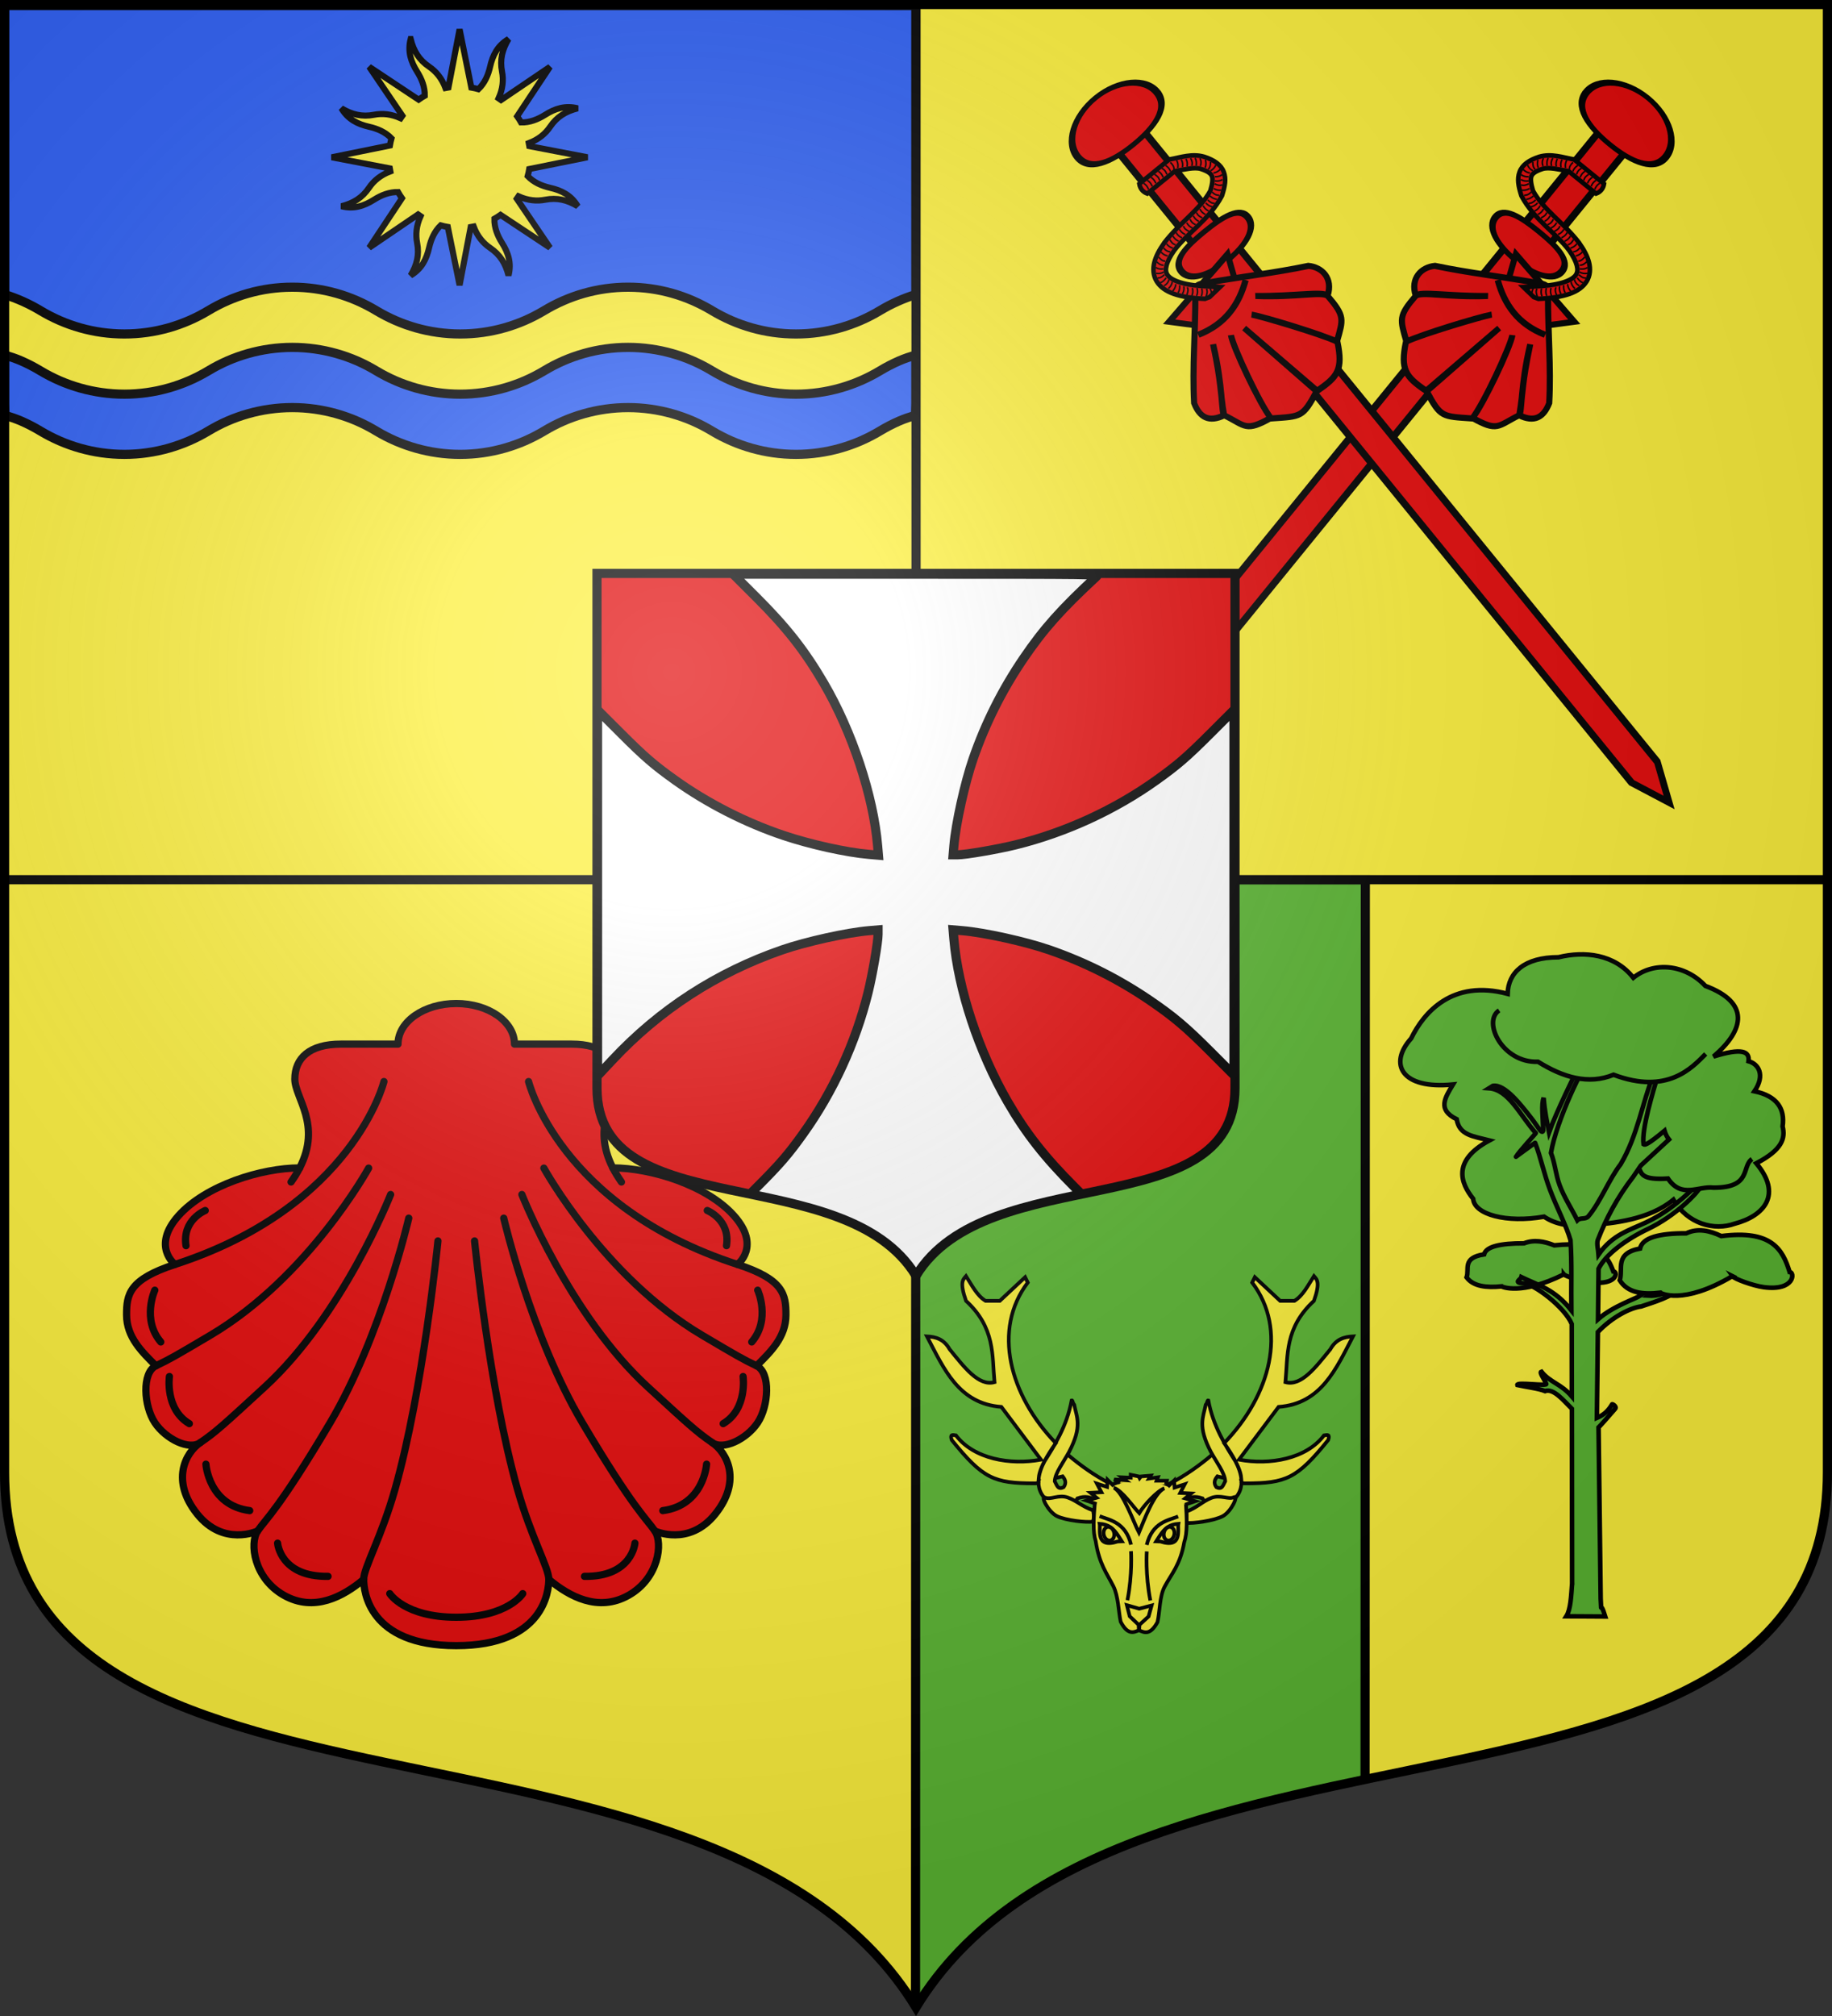 <?xml version="1.0" encoding="UTF-8" standalone="no"?>
<svg xmlns="http://www.w3.org/2000/svg" xmlns:xlink="http://www.w3.org/1999/xlink" id="svg2383" width="600" height="660" version="1.1">
  <rect width="100%" height="100%" fill="#333333" stroke="none"/>
  <defs id="defs2385">
    <clipPath id="shield_cut">
      <path id="shield" d="M-298.5-298.5V183c0 129.055 231.64 65.948 298.5 175.5C66.86 248.948 298.5 312.055 298.5 183v-481.5h-597z"/>
    </clipPath>
    <radialGradient id="Gradient1" cx="-80" cy="-80" r="405" gradientUnits="userSpaceOnUse">
      <stop id="stop2521" offset="0" stop-color="#fff" stop-opacity=".31"/>
      <stop id="stop2523" offset=".19" stop-color="#fff" stop-opacity=".25"/>
      <stop id="stop2525" offset=".6" stop-color="#6b6b6b" stop-opacity=".125"/>
      <stop id="stop2527" offset="1" stop-opacity=".125"/>
    </radialGradient>
    <g id="s-4">
      <g id="c-6">
        <path id="t-0" d="M0 0v1h.5L0 0z" transform="rotate(18 3.157 -.5)"/>
        <use id="use2144-7" width="810" height="540" transform="scale(-1 1)" xlink:href="#t-0"/>
      </g>
      <g id="a-1">
        <use id="use2147-7" width="810" height="540" transform="rotate(72)" xlink:href="#c-6"/>
        <use id="use2149-7" width="810" height="540" transform="rotate(144)" xlink:href="#c-6"/>
      </g>
      <use id="use2151-7" width="810" height="540" transform="scale(-1 1)" xlink:href="#a-1"/>
    </g>
    <g id="s">
      <g id="c">
        <path id="t" d="M0 0v1h.5L0 0z" transform="rotate(18 3.157 -.5)"/>
        <use id="use2144" width="810" height="540" transform="scale(-1 1)" xlink:href="#t"/>
      </g>
      <g id="a">
        <use id="use2147" width="810" height="540" transform="rotate(72)" xlink:href="#c"/>
        <use id="use2149" width="810" height="540" transform="rotate(144)" xlink:href="#c"/>
      </g>
      <use id="use2151" width="810" height="540" transform="scale(-1 1)" xlink:href="#a"/>
    </g>
    <g id="f">
      <path id="rect1964" fill="#28166f" d="M-50-30H50v60H-50z"/>
      <g id="g1966" fill="#fff" transform="translate(0 -20)">
        <path id="path1968" d="M-1.212 27.818c0-5.643-.88-7.346-3.33-13.837-1.167-3.092-.482-6.878 1.683-10.38C-2.082 2.346-1.114 1.214 0 0c1.114 1.214 2.082 2.346 2.858 3.601 2.166 3.502 2.85 7.287 1.683 10.38-2.45 6.491-3.33 8.195-3.33 13.837h-2.423z"/>
        <path id="rwi" d="M2.922 27.672c0-5.952 2.317-9.843 5.579-11.012 1.448-.519 3.307-.274 5.019 1.447 2.119 2.129 2.736 7.993-3.484 9.121.658-.956.619-3.082-.714-3.787-.99-.524-2.112-.253-2.675.123-.824.551-1.729 2.106-1.679 4.108H2.922z"/>
        <path id="path1971" d="M1.777 30.183c.013 2.008 1.018 3.335 2.739 4.074-.222.698-1.26 2.121-2.685 2.024C1.55 37.787 1.282 38.632 0 40c-1.282-1.368-1.55-2.213-1.831-3.719-1.425.096-2.463-1.326-2.685-2.024 1.721-.739 2.727-2.066 2.739-4.074h3.555z"/>
        <use id="use1973" width="800" height="400" transform="scale(-1 1)" xlink:href="#rwi"/>
        <path id="rect1975" d="M-7.923 27.331h15.846v3.218h-15.846z"/>
      </g>
    </g>
    <g id="s-8">
      <g id="c-7">
        <path id="t-3" d="M0 0v1h.5L0 0z" transform="rotate(18 3.157 -.5)"/>
        <use id="use2144-3" width="810" height="540" transform="scale(-1 1)" xlink:href="#t-3"/>
      </g>
      <g id="a-8">
        <use id="use2147-5" width="810" height="540" transform="rotate(72)" xlink:href="#c-7"/>
        <use id="use2149-5" width="810" height="540" transform="rotate(144)" xlink:href="#c-7"/>
      </g>
      <use id="use2151-0" width="810" height="540" transform="scale(-1 1)" xlink:href="#a-8"/>
    </g>
    <clipPath id="clipPath1039">
      <use id="use1041" width="100%" height="100%" stroke-width=".386" transform="matrix(2.588 0 0 2.588 -493.481 -471.492)" xlink:href="#path3813"/>
    </clipPath>
    <clipPath id="clipPath1295">
      <use id="use1297" width="744.094" height="1052.362" fill="none" stroke="#000" stroke-width="3.003" transform="matrix(1 0 0 .998 300 691.736)" xlink:href="#shield"/>
    </clipPath>
  </defs>
  <g id="layer1" transform="translate(0 -392.362)">
    <use id="use2532" width="744.094" height="1052.362" fill="#fcef3c" transform="translate(300 692.362)" xlink:href="#shield"/>
    <path id="path2435" fill="none" stroke="#000" stroke-linejoin="round" stroke-width="3" d="M1.5 680.362h597"/>
    <path id="path3207" fill="none" stroke="#000" stroke-linejoin="round" stroke-width="3" d="M300 393.862l.074 655.063"/>
    <path id="path1069" fill="#5ab532" stroke="#000" stroke-width="3" d="M299.942 680.209h147.215l-.098 370.909-147.215-.095z" clip-path="url(#clipPath1295)" transform="translate(0 .197)"/>
  </g>
  <g id="layer6">
    <use id="use1086" width="100%" height="100%" transform="matrix(-1 0 0 1 898.477 0)" xlink:href="#g2758"/>
    <g id="g2197" fill="#fcef3c" stroke="#000" stroke-width="2.547" transform="matrix(.471 0 0 .471 675.651 413.615)">
      <g id="layer3">
        <g id="g6729" transform="translate(-792.301 6.563)">
          <g id="g1892" fill-rule="evenodd" stroke-width="5.378" transform="matrix(.469 0 0 .478 -25.557 -141.573)">
            <path id="path9932" d="M225.07 598.835c.851-2.821-4.263-13.578 25.463-55.075-68.672-69.633-94.371-165.136-41.532-233.466l-3.914-7.828-37.573 34.442h-21.135c-12.66-7.494-20.236-22.614-28.963-36.008-4.448 5.013-9.728 8.718 0 36.008 43.528 39.4 38.436 78.799 42.27 118.199-23.578 6.471-44.979-21.883-66.536-47.749-8.689-15.119-20.841-18.12-33.659-18.787 25.171 47.024 46.859 97.896 110.371 102.543l58.708 76.712c-45.658 8.226-99.443-.929-126.026-35.225-5.453-.916-9.096-1.733-6.262 6.673 46.228 56.102 62.464 62.99 122.736 63.018 8.991.004 5.301-.966 6.053-3.458zm24.394-4.111c2.689-.602 8.51-2.004 11.199-2.633 3.644 4.438 6.166 9.156 1.566 15.655-8.959 4.669-10.238-3.463-13.307-8.611.708-11.977 12.426-26.7 21.135-42.27 20.317-37.718 11.302-50.992 7.828-68.884-2.869-3.128-2.008-6.987-3.914-6.262-7.006 37.53-26.1 66.731-40.117 88.453-8.007 14.827-20.16 45.465 12.72 62.622 18.422 1.715 32.154.08 36.008-8.611 11.284-4.042 19.482-1.913 26.614 2.348l21.135-24.266c-21.811-11.085-43.795-26.389-61.625-41.352"/>
            <path id="path1890" d="M525.636 598.835c-.851-2.821 4.263-13.578-25.463-55.075 68.672-69.633 94.371-165.136 41.532-233.466l3.914-7.828 37.573 34.442h21.135c12.66-7.494 20.236-22.614 28.963-36.008 4.448 5.013 9.728 8.718 0 36.008-43.528 39.4-38.436 78.799-42.27 118.199 23.578 6.471 44.979-21.883 66.536-47.749 8.689-15.119 20.841-18.12 33.659-18.787-25.171 47.024-46.859 97.896-110.371 102.543l-58.708 76.712c45.658 8.226 99.443-.929 126.026-35.225 5.453-.916 9.096-1.733 6.262 6.673-46.228 56.102-62.464 62.99-122.736 63.018-8.991.004-5.301-.966-6.053-3.458zm-24.394-4.111c-2.689-.602-8.51-2.004-11.199-2.633-3.644 4.438-6.166 9.156-1.566 15.655 8.959 4.669 10.238-3.463 13.307-8.611-.708-11.977-12.426-26.7-21.135-42.27-20.317-37.718-11.302-50.992-7.828-68.884 2.869-3.128 2.008-6.987 3.914-6.262 7.006 37.53 26.1 66.731 40.117 88.453 8.007 14.827 20.16 45.465-12.72 62.622-18.422 1.715-32.154.08-36.008-8.611-11.284-4.042-19.482-1.913-26.614 2.348l-21.135-24.266c21.811-11.085 43.795-26.389 61.625-41.352"/>
          </g>
          <g id="g6709">
            <path id="path1974" fill-rule="evenodd" d="M117.958 165.062c-7.592-2.475-11.424-6.718-17.722-8.918-6.298-2.199-11.876 1.75-15.585.103-3.709-1.647 1.962 9.839 8.085 12.858 6.123 3.018 20.866 4.6 25.066 3.782 1.33-4.199-.019-7.006.156-7.826z"/>
            <path id="path1976" fill-rule="evenodd" d="M182.726 165.953c7.501-2.739 11.183-7.113 17.4-9.531 6.217-2.418 11.93 1.334 15.579-.441 3.649-1.776-1.617 9.902-7.631 13.132-6.014 3.23-21.126 5.282-25.352 4.611.196-4.15.207-6.959.004-7.772z"/>
            <path id="path2114" fill-rule="evenodd" d="M148.214 142.881c-7.352-.047-13.805 3.157-18.696 4.821-3.654.818-6.557 4.163-10.269 10.233-1.047 12.969-1.68 22.008.462 28.656 2.416 15.782 7.667 22.14 12.269 31.25 3.47 6.869 3.522 17.343 5.07 24.65 4.811 9.216 8.788 7.641 12.746 5.917 3.918 1.811 7.845 3.475 12.86-5.632 1.711-7.27 1.354-17.86 4.977-24.65 4.804-9.005 10.838-15.126 13.606-30.85 2.29-6.598 1.859-15.649 1.102-28.638-3.576-6.151-6.404-9.56-10.038-10.459-5.342-1.952-12.598-5.25-20.886-5.248-.32-.009-2.462-.046-3.202-.051z"/>
            <path id="path2116" fill-rule="evenodd" d="M141.377 231.004l1.936 7.692 6.222 5.92.152 3.581.207.002.232-3.577 6.352-5.78 2.107-7.647-8.63 2.25z"/>
            <path id="path2118" fill-rule="evenodd" d="M155.183 189.103c3.822-15.737 15.108-17.102 21.858-19.774"/>
            <path id="path2126" fill-rule="evenodd" d="M132.328 149.435c6.246 2.498 14.033 24.692 17.454 31.137 2.917-6.817 10.339-27.928 17.696-30.797-4.738 1.555-14.219 11.616-17.525 17.221-4.299-4.441-11.854-15.636-17.625-17.561z"/>
            <path id="path2128" fill-rule="evenodd" d="M157.694 227.746c-3.574-17.986-2.478-34.12-2.478-34.12"/>
            <path id="path1958" fill-rule="evenodd" d="M144.272 188.916c-3.822-15.737-15.108-17.102-21.858-19.774"/>
            <path id="path1960" fill-rule="evenodd" d="M141.761 227.558c3.575-17.986 2.478-34.12 2.478-34.12"/>
            <path id="path1980" fill-rule="evenodd" d="M132.307 148.238l-4.356-4.348-.342 4.909-7.083-2.305 3.149 6.019-7.573.376 4.179 3.436-6.956 1.997 7.007 2.376"/>
            <path id="path1984" fill-rule="evenodd" d="M169.851 148.683l4.356-4.348.342 4.909 7.083-2.305-3.149 6.019 7.573.376-4.179 3.436 6.956 1.997-7.007 2.376"/>
            <path id="path1986" fill-rule="evenodd" d="M136.653 145.952l-4.137-2.364 7.978.591-2.659-2.068 6.205.295v-2.068l5.614 1.182.591 1.182.886-1.182 6.796-.591-1.182 2.068 6.205-.886-.886 2.364h7.092l-.591 2.659"/>
            <g id="g5816">
              <path id="path1970" fill-rule="evenodd" d="M137.856 186.621l-2.179-3.423c-4.012-6.225-7.392-8.317-13.228-8.77.747 3.803-3.126 17.361 12.494 12.306z"/>
              <path id="path1972" d="M125.315 182.121c.566 2.588 2.628 4.336 4.603 3.903 1.976-.433 3.116-2.884 2.546-5.472-.566-2.588-2.628-4.336-4.603-3.903-1.976.433-3.116 2.884-2.546 5.472z" overflow="visible" style="marker:none"/>
            </g>
            <g id="g5820">
              <path id="path4899" fill-rule="evenodd" d="M161.76 186.621l2.179-3.423c4.012-6.225 7.392-8.317 13.228-8.77-.747 3.803 3.126 17.361-12.494 12.306z"/>
              <path id="path4901" d="M174.301 182.121c-.566 2.588-2.628 4.336-4.603 3.903-1.976-.433-3.116-2.884-2.546-5.472.566-2.588 2.628-4.336 4.603-3.903 1.976.433 3.116 2.884 2.546 5.472z" overflow="visible" style="marker:none"/>
            </g>
          </g>
        </g>
      </g>
    </g>
    <g id="g2293" stroke-width="2.999" transform="matrix(1 0 0 1 -513.235 837.099)">
      <g id="layer3-6" fill="#2b5df2" fill-rule="evenodd" stroke="#000">
        <path id="path2546" d="M514.735-835.279v94.599c4.138 1.289 8.078 3.062 11.747 5.267 8.089 4.857 17.481 7.65 27.494 7.65s19.405-2.792 27.494-7.65c8.092-4.863 17.474-7.666 27.494-7.666 10.019-0 19.401 2.803 27.494 7.666 8.089 4.857 17.481 7.65 27.494 7.65 10.012 0 19.405-2.792 27.494-7.65 8.092-4.863 17.474-7.666 27.494-7.666 10.019-0 19.401 2.803 27.494 7.666 8.089 4.857 17.481 7.65 27.494 7.65 10.012 0 19.405-2.792 27.494-7.65 3.669-2.205 7.609-3.979 11.747-5.267v-94.599z"/>
        <path id="path3383" d="M813.167-720.907c-1.848.576-3.691 1.178-5.452 1.945-2.174.947-4.272 2.042-6.296 3.258-2.022 1.214-4.121 2.297-6.295 3.241-2.174.945-4.427 1.746-6.733 2.399-2.305.653-4.662 1.153-7.077 1.491-1.207.169-2.44.303-3.671.389-1.231.086-2.466.13-3.718.13s-2.487-.044-3.718-.13c-1.231-.086-2.464-.22-3.671-.389-2.415-.338-4.771-.838-7.077-1.491-2.305-.653-4.558-1.454-6.733-2.399-2.175-.945-4.273-2.027-6.295-3.241-2.023-1.216-4.121-2.311-6.295-3.258-2.174-.947-4.428-1.744-6.733-2.399-2.305-.654-4.662-1.152-7.077-1.491-1.207-.169-2.424-.303-3.655-.389-1.231-.086-2.481-.13-3.734-.13-1.252 0-2.502.043-3.734.13-1.231.086-2.448.22-3.655.389-2.415.339-4.772.837-7.077 1.491-2.305.654-4.559 1.452-6.733 2.399-2.174.947-4.272 2.042-6.295 3.258-2.022 1.214-4.121 2.297-6.295 3.241-2.174.945-4.427 1.746-6.733 2.399-2.305.653-4.662 1.153-7.077 1.491-1.207.169-2.44.303-3.671.389-1.231.086-2.466.13-3.718.13-1.252 0-2.487-.044-3.718-.13-1.231-.086-2.464-.22-3.671-.389-2.415-.338-4.771-.838-7.077-1.491-2.305-.653-4.558-1.454-6.733-2.399-2.174-.945-4.273-2.027-6.295-3.241-2.023-1.216-4.121-2.311-6.295-3.258-2.174-.947-4.428-1.744-6.733-2.399-2.305-.654-4.662-1.152-7.077-1.491-1.207-.169-2.424-.303-3.655-.389-1.231-.086-2.481-.13-3.734-.13-1.252 0-2.502.043-3.734.13-1.231.086-2.448.22-3.655.389-2.415.339-4.772.837-7.076 1.491-2.305.654-4.559 1.452-6.733 2.399-2.174.947-4.272 2.042-6.295 3.258-2.022 1.214-4.121 2.297-6.295 3.241-2.174.945-4.427 1.746-6.733 2.399-2.305.653-4.662 1.153-7.077 1.491-1.207.169-2.44.303-3.671.389-1.231.086-2.466.13-3.718.13s-2.487-.044-3.718-.13c-1.231-.086-2.464-.22-3.671-.389-2.415-.338-4.771-.838-7.077-1.491-2.305-.653-4.558-1.454-6.733-2.399-2.174-.945-4.273-2.027-6.295-3.241-2.023-1.216-4.121-2.311-6.295-3.258-1.761-.767-3.604-1.368-5.452-1.945v15.818c0 1.338.101 2.615.125 3.938 1.803.567 3.607 1.147 5.327 1.896 2.174.947 4.272 2.042 6.295 3.258 2.022 1.214 4.121 2.297 6.295 3.241 2.174.945 4.427 1.746 6.733 2.399 2.305.653 4.662 1.153 7.077 1.491 1.207.169 2.44.303 3.671.389 1.231.086 2.466.13 3.718.13 1.252 0 2.487-.044 3.718-.13 1.231-.086 2.464-.22 3.671-.389 2.415-.338 4.771-.838 7.077-1.491 2.305-.653 4.558-1.454 6.733-2.399 2.174-.945 4.273-2.027 6.295-3.241 2.023-1.216 4.121-2.311 6.295-3.258 2.174-.947 4.428-1.744 6.733-2.399 2.305-.654 4.662-1.152 7.076-1.491 1.208-.169 2.424-.303 3.655-.389 1.231-.086 2.481-.13 3.734-.13 1.252 0 2.502.043 3.734.13 1.231.086 2.448.22 3.655.389 2.415.339 4.772.837 7.077 1.491 2.305.654 4.559 1.452 6.733 2.399 2.174.947 4.272 2.042 6.295 3.258 2.022 1.214 4.121 2.297 6.295 3.241 2.174.945 4.427 1.746 6.733 2.399 2.305.653 4.662 1.153 7.077 1.491 1.207.169 2.44.303 3.671.389 1.231.086 2.466.13 3.718.13 1.252 0 2.487-.044 3.718-.13 1.231-.086 2.464-.22 3.671-.389 2.415-.338 4.771-.838 7.077-1.491 2.305-.653 4.558-1.454 6.733-2.399 2.174-.945 4.273-2.027 6.295-3.241 2.023-1.216 4.121-2.311 6.295-3.258 2.174-.947 4.428-1.744 6.733-2.399 2.305-.654 4.662-1.152 7.077-1.491 1.207-.169 2.424-.303 3.655-.389 1.231-.086 2.481-.13 3.734-.13 1.252 0 2.502.043 3.734.13 1.231.086 2.448.22 3.655.389 2.415.339 4.772.837 7.077 1.491 2.305.654 4.559 1.452 6.733 2.399 2.174.947 4.272 2.042 6.295 3.258 2.022 1.214 4.121 2.297 6.295 3.241 2.174.945 4.427 1.746 6.733 2.399 2.305.653 4.662 1.153 7.077 1.491 1.207.169 2.44.303 3.671.389 1.231.086 2.466.13 3.718.13s2.487-.044 3.718-.13c1.231-.086 2.464-.22 3.671-.389 2.415-.338 4.771-.838 7.077-1.491 2.305-.653 4.558-1.454 6.733-2.399 2.175-.945 4.273-2.027 6.295-3.241 2.023-1.216 4.121-2.311 6.296-3.258 1.72-.749 3.524-1.329 5.327-1.896.024-1.324.125-2.6.125-3.938v-15.818z"/>
      </g>
    </g>
    <path id="path2140" fill="#fcef3c" stroke="#000" stroke-width="2" d="M134.494 12.793c-1.048 4.099.107 7.473 2.11 10.652 1.549 2.458 2.567 5.078 2.518 7.893-.705.397-1.376.826-2.025 1.286l-16.187-10.752 10.867 16.009c-.195.27-.385.55-.569.827-3.082-1.389-5.976-1.664-8.733-1.131-3.898.754-7.207-.062-10.662-2.122 2.157 3.639 5.375 5.207 9.04 6.039 2.839.644 5.406 1.775 7.364 3.808-.213.766-.389 1.54-.523 2.327l-19.054 3.864 19.011 3.636c.052.327.115.653.182.98-3.162 1.196-5.411 3.043-6.983 5.37-2.223 3.289-5.124 5.053-9.024 6.04 4.099 1.048 7.467-.121 10.646-2.124 2.458-1.549 5.078-2.567 7.893-2.518.397.705.826 1.376 1.286 2.025l-10.746 16.201 16.017-10.887c.268.194.538.393.813.574-1.389 3.082-1.658 5.989-1.125 8.747.754 3.898-.068 7.193-2.127 10.649 3.639-2.157 5.207-5.375 6.039-9.04.644-2.839 1.775-5.406 3.808-7.364.767.214 1.539.389 2.327.523l3.864 19.054 3.635-19.011c.327-.052.653-.115.98-.182 1.196 3.163 3.044 5.411 5.37 6.983 3.289 2.223 5.053 5.124 6.04 9.024 1.048-4.099-.121-7.467-2.124-10.646-1.552-2.463-2.558-5.075-2.504-7.899.7-.395 1.367-.823 2.011-1.281l16.201 10.746-10.873-16.022c.191-.264.381-.536.561-.808 3.083 1.393 5.988 1.658 8.747 1.125 3.898-.754 7.193.068 10.649 2.127-2.157-3.639-5.37-5.194-9.034-6.025-2.836-.644-5.4-1.796-7.356-3.827.213-.765.376-1.536.509-2.321l19.059-3.85-19.016-3.649c-.052-.327-.115-.653-.182-.98 3.165-1.195 5.41-3.043 6.983-5.37 2.223-3.289 5.13-5.039 9.03-6.026-4.099-1.048-7.473.107-10.652 2.11-2.463 1.552-5.075 2.558-7.899 2.504-.395-.7-.823-1.367-1.281-2.011l10.752-16.187-16.028 10.859c-.264-.191-.536-.381-.808-.561 1.391-3.081 1.664-5.976 1.131-8.733-.754-3.898.062-7.207 2.122-10.662-3.639 2.157-5.194 5.37-6.025 9.034-.645 2.842-1.796 5.417-3.835 7.375-.762-.212-1.531-.395-2.313-.529L150.52 9.608l-3.649 19.016c-.327.052-.653.115-.98.182-1.196-3.163-3.043-5.41-5.37-6.983-3.289-2.223-5.039-5.13-6.026-9.03z" color="#000" overflow="visible" style="marker:none"/>
    <g id="g2758" fill="#e20909" transform="rotate(-39.161 1203.501 -757.718)">
      <g id="layer3-2">
        <g id="g5133" stroke="#000" stroke-width="3" transform="translate(-1220.112 -298.644)">
          <g id="layer4-2">
            <g id="g3020" transform="translate(-14.305 -399.339)">
              <g id="g3257" stroke-width="2.169" transform="matrix(.705 0 0 .533 1401.832 -36.925)">
                <path id="rect3250" stroke-width="3.262" d="M-174.556 130.973h15.409v508.483l-7.704 24-7.704-24z"/>
                <path id="path3252" stroke-width="3.45" d="M-145.097 123.91c0 13.113-10.642 17.652-23.755 17.652s-23.755-4.54-23.755-17.652 10.642-23.755 23.755-23.755 23.755 10.642 23.755 23.755z" transform="matrix(1.001 0 0 .893 2.194 15.822)"/>
                <path id="path3254" stroke-width="3.262" d="M-146.949 221.199c0 8.506-8.916 12.684-19.903 12.684-10.986 0-19.903-4.178-19.903-12.684s8.916-9.959 19.903-9.959c10.986 0 19.903 1.453 19.903 9.959z"/>
              </g>
              <g id="g2066" transform="matrix(.507 -.089 .089 .507 1107.651 -6.417)">
                <g id="g2070">
                  <g id="g4219" fill-rule="evenodd" stroke-width="5.28" transform="matrix(.715 0 0 .757 137.77 128.472)">
                    <path id="path4221" d="M160.088 143.239l39.926 57.313 39.535-57.313h-40.384z"/>
                    <path id="path4223" d="M193.205 145.317c-24.414 20.159-49.987 37.339-73.277 58.592-6.371 11.439-4.51 20.095 9.277 25.69 14.759-16.923 18.769-17.904 41.384-46.036-22.423 29.559-41.451 42.844-41.29 46.098 5.381 19.66.988 22.705 25.281 31.062 2.901-14.41 25.627-63.191 32.518-70.813-6.737 8.182-29.756 56.595-32.581 71.376 18.946 17.92 18.758 19.451 44.688 14.031l.375-80.91.375 80.91c21.424 5.42 29.314 4.79 44.656-14.031-3.592-13.245-25.625-59.965-31.648-69.574 4.754 7.79 26.431 52.995 31.617 69.012 18.888-8.358 21.702-8.699 25.281-31.062-1.024-6.998-18.883-18.38-42.223-45.815 23.118 25.668 42.651 40.11 42.316 45.753 15.187-6.163 15.882-19.269 8.924-28.525-25.178-18.144-47.188-37.479-72.368-56.59 0 0-4.642-4.098-6.931-3.041z"/>
                    <path id="path4225" d="M168.248 168.921c23.134 11.519 44.287 9.173 64.465 0"/>
                  </g>
                </g>
              </g>
              <path id="path2089" fill-rule="evenodd" stroke-width="1.5" d="M1277.563 50.07c-.77 1.373-.788 2.747 0 4.12h11.604c2.848 1.568 5.861 2.993 7.065 4.748 1.516 2.345 1.605 3.441 1.336 4.265-.261.8-1.317 1.912-3.396 3.315-6.52 2.682-14.447 1.752-22.516 3.686l-.032.016-.032.016c-2.523.701-4.703 1.589-6.438 2.881-1.734 1.292-3.042 3.106-3.331 5.263-.58 4.314 2.349 8.828 8.626 14.453l1.545.515 4.764-.386-3.557-3.203c-5.894-5.281-7.538-8.988-7.291-10.831.124-.922.575-1.665 1.69-2.495 1.115-.83 2.868-1.621 5.086-2.237 7.159-1.716 15.391-.609 23.272-3.943l.177-.08.161-.113c2.441-1.62 4.414-3.179 5.199-5.585.785-2.406-.016-5.01-1.835-7.822l-.016-.032-.016-.016c-2.331-3.396-6.305-4.803-8.9-6.261l-.483-.274h-.531z"/>
              <path id="path3880" fill-rule="evenodd" stroke-width=".515" d="M1284.972 50.808c.362.852.258 1.705 0 2.557"/>
              <path id="path3882" fill-rule="evenodd" stroke-width=".515" d="M1286.495 50.808c.399.852.381 1.705 0 2.557"/>
              <path id="path3884" fill-rule="evenodd" stroke-width=".515" d="M1288.04 50.808c.271.852.35 1.705 0 2.557"/>
              <path id="path3886" fill-rule="evenodd" stroke-width=".515" d="M1289.886 51.021c.136 1.035.057 1.929-.507 2.506"/>
              <path id="path3888" fill-rule="evenodd" stroke-width=".515" d="M1283.405 50.808c.285.852.483 1.705 0 2.557"/>
              <path id="path3890" fill-rule="evenodd" stroke-width=".515" d="M1281.86 50.808c.362.943.258 1.769 0 2.557"/>
              <path id="path3892" fill-rule="evenodd" stroke-width=".515" d="M1280.315 50.808c.319.852.305 1.705 0 2.557"/>
              <path id="path3894" fill-rule="evenodd" stroke-width=".515" d="M1278.77 50.808c.319.852.305 1.705 0 2.557"/>
              <path id="path3898" fill-rule="evenodd" stroke-width=".515" d="M1297.069 55.036c-.124.918-.647 1.598-1.304 2.199"/>
              <path id="path3900" fill-rule="evenodd" stroke-width=".515" d="M1298.241 56.139c-.186.922-.706 1.597-1.519 2.057"/>
              <path id="path3902" fill-rule="evenodd" stroke-width=".515" d="M1299.297 57.656c-.362.818-.867 1.509-1.694 1.915"/>
              <path id="path3904" fill-rule="evenodd" stroke-width=".515" d="M1300.192 59.23c-.643.822-1.337 1.392-2.143 1.394"/>
              <path id="path3906" fill-rule="evenodd" stroke-width=".515" d="M1295.906 54.15c-.189.879-.454 1.713-1.304 2.199"/>
              <path id="path3908" fill-rule="evenodd" stroke-width=".515" d="M1294.577 53.362c-.17.995-.68 1.653-1.304 2.199"/>
              <path id="path3910" fill-rule="evenodd" stroke-width=".515" d="M1293.248 52.575c-.16.896-.607 1.622-1.304 2.199"/>
              <path id="path3912" fill-rule="evenodd" stroke-width=".515" d="M1291.919 51.787c-.161.896-.607 1.622-1.304 2.199"/>
              <path id="path3914" fill-rule="evenodd" stroke-width=".515" d="M1284.96 71.902c-.463-.802-.464-1.66-.312-2.538"/>
              <path id="path3916" fill-rule="evenodd" stroke-width=".515" d="M1283.448 72.088c-.499-.797-.586-1.645-.312-2.538"/>
              <path id="path3918" fill-rule="evenodd" stroke-width=".515" d="M1281.914 72.276c-.373-.813-.556-1.649-.312-2.538"/>
              <path id="path3920" fill-rule="evenodd" stroke-width=".515" d="M1280.381 72.464c-.457-.939-.664-1.812-.312-2.538"/>
              <path id="path3922" fill-rule="evenodd" stroke-width=".515" d="M1286.515 71.711c-.387-.811-.687-1.633-.312-2.538"/>
              <path id="path3924" fill-rule="evenodd" stroke-width=".515" d="M1288.049 71.523c-.474-.892-.472-1.724-.312-2.538"/>
              <path id="path3926" fill-rule="evenodd" stroke-width=".515" d="M1289.582 71.334c-.42-.807-.51-1.655-.312-2.538"/>
              <path id="path3928" fill-rule="evenodd" stroke-width=".515" d="M1291.413 71.06c-.601-.683-.891-1.485-.91-2.39"/>
              <path id="path3930" fill-rule="evenodd" stroke-width=".515" d="M1272.113 70.881c-.128.917.194 1.713.665 2.469"/>
              <path id="path3932" fill-rule="evenodd" stroke-width=".515" d="M1270.507 71.345c-.087.937.218 1.733.865 2.406"/>
              <path id="path3934" fill-rule="evenodd" stroke-width=".515" d="M1268.969 71.798c.043.893.264 1.72.888 2.398"/>
              <path id="path3936" fill-rule="evenodd" stroke-width=".515" d="M1267.34 72.629c0 1.044.2 1.92.836 2.417"/>
              <path id="path3938" fill-rule="evenodd" stroke-width=".515" d="M1273.797 70.513c-.151.886-.215 1.759.393 2.527"/>
              <path id="path3940" fill-rule="evenodd" stroke-width=".515" d="M1275.324 70.276c-.212.987.016 1.788.393 2.527"/>
              <path id="path3942" fill-rule="evenodd" stroke-width=".515" d="M1276.851 70.039c-.184.891-.039 1.731.393 2.527"/>
              <path id="path3944" fill-rule="evenodd" stroke-width=".515" d="M1278.377 69.904c-.184.891-.04 1.731.393 2.527"/>
              <path id="path3946" fill-rule="evenodd" stroke-width=".515" d="M1295.544 66.644c.227.898.824 1.515 1.544 2.038"/>
              <path id="path3948" fill-rule="evenodd" stroke-width=".515" d="M1294.389 67.221c.01.941.394 1.702 1.106 2.305"/>
              <path id="path3950" fill-rule="evenodd" stroke-width=".515" d="M1292.997 67.735c.124.886.421 1.688 1.106 2.305"/>
              <path id="path3952" fill-rule="evenodd" stroke-width=".515" d="M1291.604 68.3c.122 1.037.418 1.884 1.106 2.305"/>
              <path id="path3954" fill-rule="evenodd" stroke-width=".515" d="M1296.702 65.638c.373.818.809 1.576 1.744 1.87"/>
              <path id="path3956" fill-rule="evenodd" stroke-width=".515" d="M1297.364 64.918c.634.786 1.401 1.111 2.212 1.283"/>
              <path id="path3958" fill-rule="evenodd" stroke-width=".515" d="M1298.208 63.885c.656.631 1.443.957 2.347 1.016"/>
              <path id="path3960" fill-rule="evenodd" stroke-width=".515" d="M1298.644 62.642c.777.474 1.616.621 2.511.483"/>
              <path id="path3962" fill-rule="evenodd" stroke-width=".515" d="M1298.341 61.467c.887.203 1.73.075 2.534-.34"/>
              <path id="path3972" fill-rule="evenodd" stroke-width=".515" d="M1266.639 88.116c.918-.497 1.596-1.085 1.733-1.88"/>
              <path id="path3982" fill-rule="evenodd" stroke-width=".515" d="M1271.21 92.462c.785-.438 1.506-.934 1.723-1.889"/>
              <path id="path3984" fill-rule="evenodd" stroke-width=".515" d="M1270.069 91.421c.902-.453 1.383-1.133 1.723-1.889"/>
              <path id="path3986" fill-rule="evenodd" stroke-width=".515" d="M1268.927 90.38c.81-.415 1.374-1.054 1.723-1.889"/>
              <path id="path3988" fill-rule="evenodd" stroke-width=".515" d="M1267.785 89.338c.81-.415 1.374-1.054 1.723-1.889"/>
              <path id="path3990" fill-rule="evenodd" stroke-width=".515" d="M1266.102 83.041c-.589.714-1.393 1.016-2.268 1.181"/>
              <path id="path3992" fill-rule="evenodd" stroke-width=".515" d="M1265.296 80.49c-.741.58-1.575.754-2.491.574"/>
              <path id="path3994" fill-rule="evenodd" stroke-width=".515" d="M1264.931 79.465c-.85.278-1.702.365-2.557.023"/>
              <path id="path3996" fill-rule="evenodd" stroke-width=".515" d="M1265.847 73.406c.109 1.038.395 1.889 1.078 2.319"/>
              <path id="path3998" fill-rule="evenodd" stroke-width=".515" d="M1265.151 78.331c-.897.062-1.771.041-2.475-.64"/>
              <path id="path4000" fill-rule="evenodd" stroke-width=".515" d="M1265.7 81.744c-.746.68-1.553.886-2.381.932"/>
              <path id="path4002" fill-rule="evenodd" stroke-width=".515" d="M1266.835 84.137c-.454.789-1.119 1.321-1.97 1.629"/>
              <path id="path4004" fill-rule="evenodd" stroke-width=".515" d="M1267.697 85.252c-.436.799-1.09 1.346-1.934 1.673"/>
              <path id="path4006" fill-rule="evenodd" stroke-width=".515" d="M1274.924 91.807c-.106.492-.236.97-.479 1.381"/>
              <path id="path4008" fill-rule="evenodd" stroke-width=".515" d="M1273.894 91.292c-.129.756-.454 1.318-.877 1.783"/>
              <path id="path4010" fill-rule="evenodd" stroke-width=".515" d="M1265.529 77.527c-.897-.153-1.626-.595-2.209-1.287"/>
              <path id="path4012" fill-rule="evenodd" stroke-width=".515" d="M1264.438 74.702c.313.854.878 1.492 1.664 1.941"/>
            </g>
          </g>
        </g>
      </g>
    </g>
    <g id="g4870" fill="#e20909" transform="translate(1186.005 266.731) scale(.86)">
      <g id="layer2-8">
        <g id="g4896" stroke="#000" stroke-linecap="round" stroke-linejoin="round" stroke-width="2.75" transform="translate(-1506.857 -383.635)">
          <path id="path2017" d="M301.535 699.941c33.404 0 35.248-20.824 35.248-25.221 7.745 6.489 18.838 12.558 30.351 6.07 11.512-6.488 13.185-19.885 10.046-24.49 0 0 12.976 6.07 23.025-6.489 10.046-12.558 4.606-23.231-1.256-27.21 4.185 3.14 13.185-1.256 17.372-7.536 4.186-6.279 5.023-19.047-.415-21.649 5.263-5.263 11.184-10.855 11.184-19.407 0-7.748-.884-13.485-18.453-19.185 0 0 9.056-6.857-1.294-18.502s-31.7-18.241-46.18-18.241c-8.478-16.54 1.848-26.655 1.848-33.819 0-7.909-5.536-13.303-17.508-13.303h-21.785c0-8.539-9.931-15.46-22.182-15.46-12.251 0-22.182 6.921-22.182 15.46h-21.785c-11.971 0-17.508 5.393-17.508 13.303 0 7.163 10.327 17.279 1.846 33.819-14.477 0-35.828 6.596-46.18 18.241-10.351 11.645-1.293 18.502-1.293 18.502-17.569 5.699-18.453 11.436-18.453 19.185 0 8.552 5.92 14.144 11.182 19.407-5.438 2.603-4.6 15.37-.413 21.649 4.185 6.28 13.185 10.676 17.372 7.536-5.86 3.977-11.303 14.652-1.256 27.21 10.046 12.559 23.023 6.489 23.023 6.489-3.137 4.606-1.465 18.002 10.048 24.49 11.512 6.488 22.604.419 30.349-6.07.001 4.397 1.846 25.221 35.25 25.221z"/>
          <path id="path2019" d="M294.564 545.877s-5.646 56.847-16.348 94.515c-5.232 18.419-11.931 29.93-11.931 34.328"/>
          <path id="path2021" d="M308.506 545.877s5.646 56.847 16.348 94.515c5.232 18.419 11.929 29.93 11.929 34.328"/>
          <path id="path2023" d="M283.448 537.204s-10.464 45-29.931 77.862c-19.464 32.861-24.49 36.627-27.629 41.233"/>
          <path id="path2025" d="M276.542 528.202s-18.052 45.835-47.932 73.258c-15.279 14.023-18.629 17.163-24.489 21.14"/>
          <path id="path2027" d="M268.169 518.154s-22.847 41.497-60.281 63.63c-13.456 7.956-15.288 9.027-20.726 11.629"/>
          <path id="path2029" fill="none" d="M194.433 554.823c67.876-22.017 79.565-69.624 79.565-69.624"/>
          <path id="path2031" d="M241.905 518.08c-.88 1.719-1.966 3.506-3.284 5.367"/>
          <path id="path2033" d="M319.62 537.204s10.465 45 29.931 77.862c19.466 32.861 24.49 36.627 27.629 41.233"/>
          <path id="path2035" d="M326.528 528.202s18.051 45.835 47.93 73.258c15.28 14.023 18.629 17.163 24.49 21.14"/>
          <path id="path2037" d="M334.901 518.154s22.847 41.497 60.28 63.63c13.456 7.956 15.288 9.027 20.725 11.629"/>
          <path id="path2039" fill="none" d="M408.637 554.823c-67.876-22.017-79.565-69.624-79.565-69.624"/>
          <path id="path2041" d="M361.163 518.08c.881 1.719 1.966 3.506 3.285 5.367"/>
          <path id="path2043" d="M205.947 534.297s-8.846 3.54-7.33 13.396"/>
          <path id="path2045" d="M186.738 564.628s-5.054 11.122 2.274 19.714"/>
          <path id="path2047" d="M192.299 597.485s-1.769 12.384 7.582 17.946"/>
          <path id="path2049" d="M206.2 630.849s1.011 15.67 16.681 17.692"/>
          <path id="path2051" d="M233.497 660.926s1.011 12.891 19.209 12.638"/>
          <path id="path2053" d="M397.122 534.297s8.846 3.54 7.33 13.396"/>
          <path id="path2055" d="M416.331 564.628s5.054 11.122-2.274 19.714"/>
          <path id="path2057" d="M410.77 597.485s1.769 12.384-7.583 17.946"/>
          <path id="path2059" d="M396.869 630.849s-1.011 15.67-16.681 17.692"/>
          <path id="path2061" d="M369.572 660.926s-1.012 12.891-19.21 12.638"/>
          <path id="path2063" d="M326.857 680.136s-5.654 8.995-25.322 8.995c-19.668 0-25.322-8.995-25.322-8.995"/>
        </g>
      </g>
    </g>
    <path id="path3813" fill="#e20909" stroke-width="3" d="M195.525 580.087v168.525c0 45.169 81.074 23.082 104.475 61.425 23.401-38.343 104.475-16.256 104.475-61.425v-168.525z" transform="translate(0 -392.362)"/>
    <g id="layer1-4" clip-path="url(#clipPath1039)" transform="matrix(.386 0 0 .386 190.685 182.189)">
      <path id="path2987" fill="#fff" stroke="#000" stroke-width="7.764" d="M148.366 534.75c19.611-19.641 26.466-27.58 39.233-45.438 25.298-35.387 44.412-76.962 54.941-119.506 3.718-15.021 8.452-42.568 8.456-49.203l.003-3.897-7.627.645c-18.626 1.574-53.365 9.252-73.678 16.283-55.706 19.282-104.028 50.606-144.109 93.413-4.353 4.649-8.965 9.567-10.25 10.93L13 440.455V130.147l20.25 20.22c19.641 19.611 27.58 26.466 45.438 39.233 27.331 19.539 59.55 35.994 91.765 46.866 22.864 7.716 53.755 14.563 73.08 16.196l7.787.658-.658-7.787c-3.592-42.489-21.672-97.079-45.763-138.174-16.214-27.657-31.512-47.139-57.018-72.61L128.104 15h155.17c150.367 0 155.109.057 153.198 1.828-30.197 27.994-44.762 44.321-61.793 69.266-18.137 26.565-32.489 55.107-43.044 85.6-7.031 20.313-14.709 55.053-16.283 73.678L314.707 253l3.897-.003c6.635-.004 34.182-4.739 49.203-8.456 42.544-10.53 84.119-29.643 119.506-54.941 17.858-12.767 25.797-19.622 45.438-39.233L553 130.147v309.75l-19.75-19.777c-21.037-21.067-31.334-29.778-51.344-43.44-26.565-18.137-55.107-32.489-85.6-43.044-20.393-7.059-55.055-14.709-73.838-16.297l-7.787-.658.658 7.787c3.593 42.505 21.209 95.784 45.621 137.977 15.453 26.709 31.619 47.3 57.16 72.806L437.896 555l-154.997 54.423L128.147 555z"/>
    </g>
    <path id="path3813-2" fill="none" stroke="#000" stroke-width="3" d="M195.525 187.725V356.25c0 45.169 81.074 23.082 104.475 61.425 23.401-38.343 104.475-16.256 104.475-61.425V187.725z"/>
    <g id="g2529" fill="#5ab532" stroke="#000" stroke-width="1.863" transform="matrix(-.806 0 0 .805 889.29 142.697)">
      <path id="path9163" fill-rule="evenodd" d="M407.085 252.415c-12.967-11.076-14.638-22.021 3.303-28.73 8.333-8.923 20.993-9.965 29.264-3.315 7.611-9.674 19.813-10.914 30.395-8.335 13.905-.013 20.466 6.223 20.677 14.881 22.569-6.075 34.148 7.728 39.19 18.113 9.299 10.367 4.059 20.84-16.985 18.756 3.258 5.409 6.481 10.222-1.497 14.119-1.102 6.494-6.443 6.878-13.306 8.622 15.291 8.259 11.709 17.366 6.611 23.731-.441 6.365-13.557 9.988-28.816 7.28-4.479 3.045-10.697 4.387-19.255 3.435-8.754-.843-23.293-2.071-33.297-10.327-5.842 9.937-16.701 12.707-24.88 9.756-12.258-3.212-19.382-11.988-8.798-24.572-10.654-5.528-11.86-10.246-10.699-14.988-1.023-7.246 2.251-12.356 11.439-14.301-4.555-6.726-1.521-11.199 2.416-12.223-.556-4.084 2.783-5.488 14.238-1.904z"/>
      <path id="path2525" fill-rule="evenodd" d="M467.877 341.004c17.497 8.698 25.273 4.985 25.273 4.886 6.207.607 11.488.05 14.257-3.665-1.258-3.403 1.951-7.928-7.128-9.366-.81-3.224-6.758-4.51-16.201-4.479-4.104-1.617-8.208-.807-12.313.814-17.73-1.91-21.551 3.949-23.977 10.587-1.876 0-1.891 5.701 9.072 4.479 3.721-.415 10.369-2.443 11.017-3.258z"/>
      <g id="g9167" stroke-width="3.643" transform="matrix(.483 0 0 .541 273.345 75.065)">
        <path id="path9169" fill-rule="evenodd" stroke-width="1.863" d="M77.812 43.875c4.007 4.903 14.582 26.811 16.906 40.219-1.671 4.327-1.909 8.779-3.526 13.171C89.381 102.184 86.178 107.027 84 111.531c-1.275-1.257-3.293-.218-4.48-1.624-4.907-5.814-8.39-15.068-13.114-21.188-6.94-11.694-8.896-25.412-13.281-36.125-.59-.803-1.438-1.068-2.25-1.375 2.533 8.582 7.033 23.047 6.219 29.375-.518.4-1.669.189-8.531-5.5-.381 1.317-.972 2.504-1.812 3.562l11.403 10.546L61.25 93.75c6.628 8.631 10.961 16.873 14.469 25.875.448 1.617-.21 3.87-.344 5.812-5.604-8.058-12.441-9.814-19.367-13.086C47.417 108.294 39.486 101.67 32.938 94.5c-.002 1.952.253 1.991.656 2.844 1.551 3.284 10.711 12.482 21.671 17.694 9.092 4.324 17.235 10.43 20.111 16.181l.219 20.562c-6.046-5.372-15.967-8.618-16.656-9.375-4.64-1.904-5.133-10.641-7.5-12.781 1.312 6.045 2.241 11.143 3.906 12.562-4.01.282-8.021-1.149-12.031-3.688-.216.319-.378.65-.906.969 3.723 3.285 9.806 5.167 15.625 7.094 4.415.539 11.739 4.251 17.625 10.406l.406 34.938c-3.349-1.415-4.933-3.418-6.188-5.531-.076-.227-2.049.889-1.219 1.844 2.533 2.915 5.933 6.822 6.719 7.562l-.854 69.596c-.505 7.855.523-.539-1.859 7.316l15.815-.094c-1.762-2.791-1.959-8.112-2.367-13.612l.019.892.09-71.691c3.376-3.313 7.429-8.432 10.906-7.188 2.606-1.074 7.508-1.649 11.25-2.469.517-1.403-12.86.719-11.684-.564.687-1.826 2.903-4.593 1.903-4.873-3.497 4.419-7.948 4.891-12.344 10.062l.031-29.469c2.86-6.819 15.232-16.215 19.469-16.5 4.555-.307 1.31-1.46 1.031-2.562-6.787 3.276-13.557 4.907-20.344 13.531.115-9.51-.26-19.021.344-28.531 1.707-5.99 5.608-13.268 8.355-20.584 2.483-6.615 3.781-13.26 6.02-19.01-.927-.765 9.272 6.684 7.719 5.594-.886-1.768-8.417-9.817-7.969-9.594 6.454-7.291 10.97-17.654 19-18.219l-1.562-.969c-4.826-.858-11.399 7.664-15.814 13.348-2.418 3.113-4.188 6.698-4.668 4.776.138-5.37.828-10.688-.174-13.248-.414 5.566-1.333 9.667-2.188 14-2.724-7.602-10.86-24.615-13.906-30.031-.737-1.31-3.525-1.372-3.781-1.812z" transform="matrix(2.07 0 0 1.848 217.538 244.825)"/>
      </g>
      <path id="path2521" fill-rule="evenodd" d="M410.245 251.364c5.47 5.517 15.492 16.748 37.436 8.458 10.236 4.176 20.473 1.074 30.709-5.286 14.463.582 22.69-16.339 15.793-20.88"/>
      <path id="path2523" fill-rule="evenodd" d="M391.422 294.094c4.377 3.094-.023 11.685 15.621 11.649 6.218-.752 12.941 4.555 18.533-3.707 10.469.674 10.673-1.859 11.74-4.123"/>
      <path id="path2527" fill-rule="evenodd" d="M399.397 341.725c20.257 11.998 29.26 6.877 29.26 6.74 7.187.838 13.301.069 16.506-5.055-1.457-4.694 2.258-10.936-8.253-12.919-.938-4.447-7.824-6.221-18.757-6.179-4.752-2.23-9.503-1.113-14.255 1.123-20.528-2.635-24.95 5.448-27.76 14.604-2.172 0-2.189 7.864 10.504 6.179 4.308-.572 12.004-3.37 12.755-4.493z"/>
    </g>
  </g>
  <g id="layer7">
    <use id="use2536" width="744.094" height="1052.362" fill="url(#Gradient1)" transform="translate(300 300)" xlink:href="#shield"/>
  </g>
  <g id="layer5">
    <use id="use2539" width="744.094" height="1052.362" fill="none" stroke="#000" stroke-width="3.003" transform="matrix(1 0 0 .998 300 299.374)" xlink:href="#shield"/>
  </g>
</svg>
